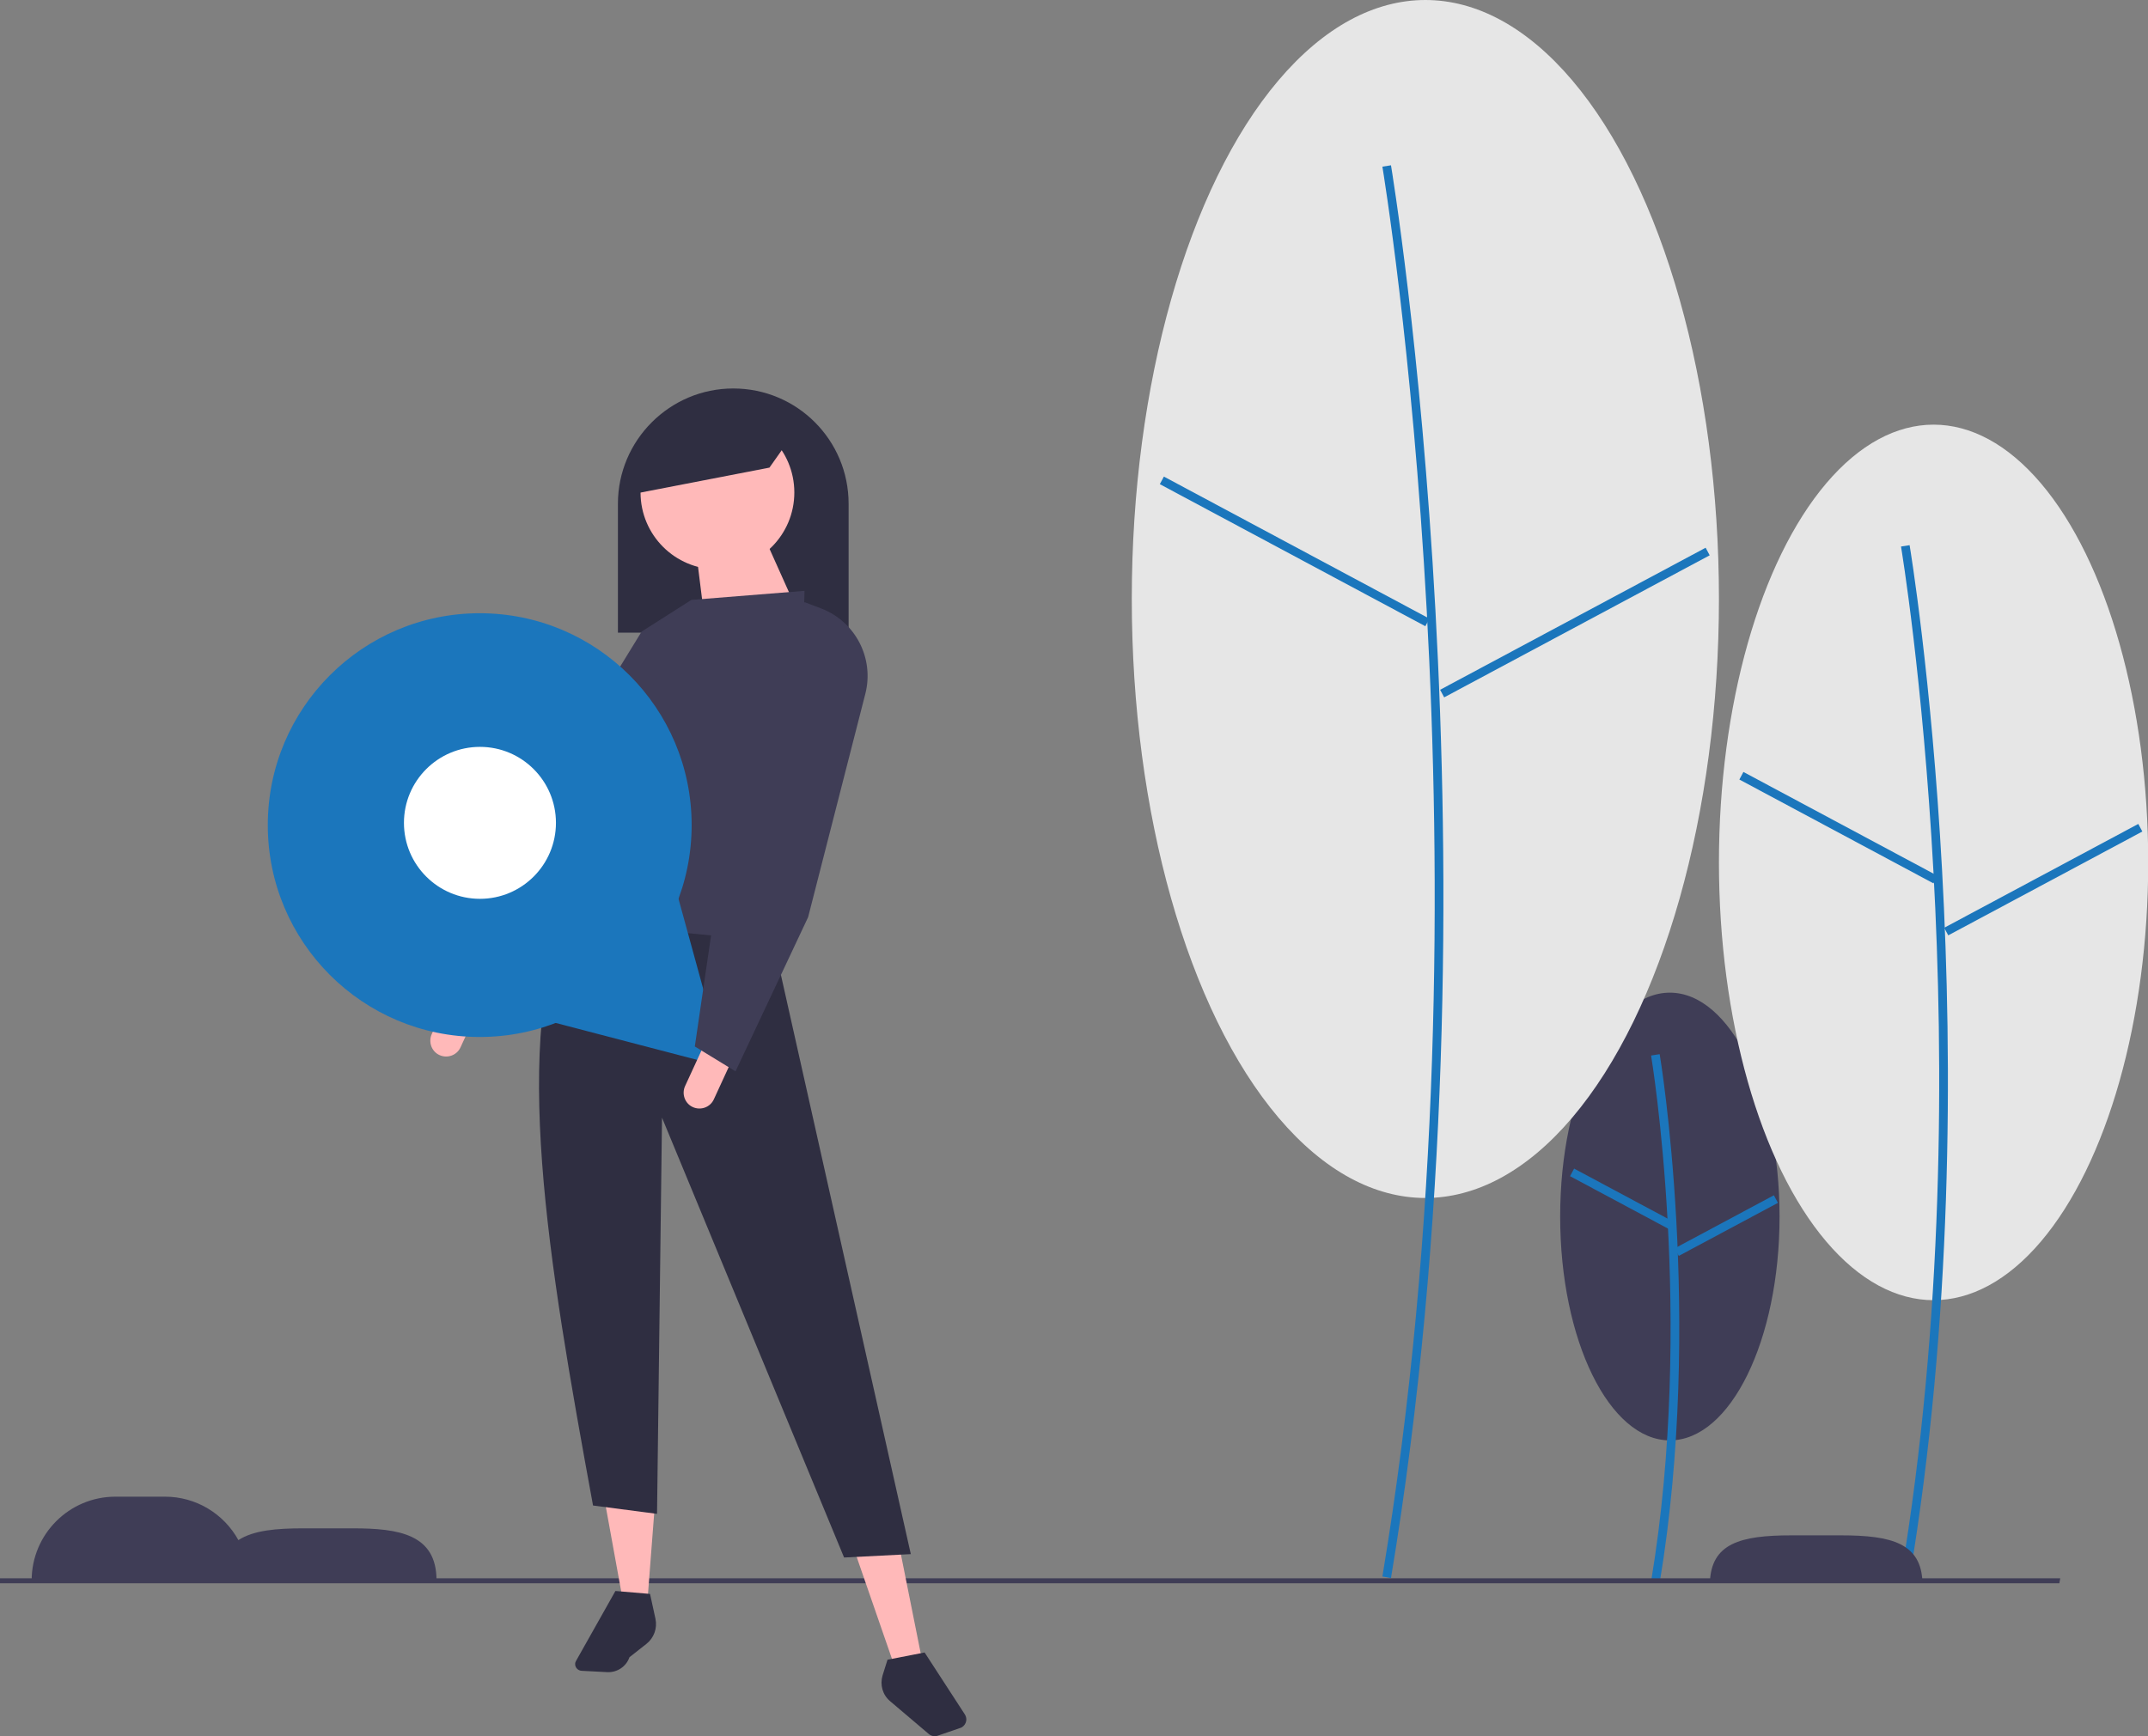 <?xml version="1.0" encoding="utf-8"?>
<!-- Generator: Adobe Illustrator 24.0.3, SVG Export Plug-In . SVG Version: 6.00 Build 0)  -->
<svg version="1.1" id="af8e4536-3e0b-4cf9-a0b4-bd60479f2728"
	 xmlns="http://www.w3.org/2000/svg" xmlns:xlink="http://www.w3.org/1999/xlink" x="0px" y="0px" viewBox="0 0 949.7 767.8"
	 style="enable-background:new 0 0 949.7 767.8;" xml:space="preserve">
<rect x="0" y="0" width="949.7" height="767.8" fill="#808080" stroke="none"/>
<style type="text/css">
	.st0{fill:#3F3D56;}
	.st1{fill:#1B76BC;}
	.st2{fill:#E6E6E6;}
	.st3{fill:#FFB9B9;}
	.st4{fill:#2F2E41;}
	.st5{fill:#FFFFFF;}
</style>
<ellipse class="st0" cx="738.3" cy="538" rx="48.5" ry="99"/>
<path class="st1" d="M733.8,700c19.4-116.6,0.2-232.7,0-233.8l-3.8,0.6c0.2,1.2,19.3,116.7,0,232.6L733.8,700z"/>
<rect x="714.7" y="505.3" transform="matrix(0.472 -0.882 0.882 0.472 -88.838 912.024)" class="st1" width="3.8" height="49.7"/>
<rect x="738.1" y="540" transform="matrix(0.882 -0.472 0.472 0.882 -165.433 424.166)" class="st1" width="49.7" height="3.8"/>
<ellipse class="st2" cx="854.9" cy="381.4" rx="94.9" ry="193.6"/>
<path class="st1" d="M844.3,697.9c37.9-227.7,0.4-454.5,0-456.8l-3.8,0.6c0.4,2.3,37.8,228.5,0,455.5L844.3,697.9z"/>
<rect x="810.5" y="317.4" transform="matrix(0.472 -0.882 0.882 0.472 106.524 909.791)" class="st1" width="3.8" height="97.3"/>
<rect x="854.4" y="387.1" transform="matrix(0.882 -0.472 0.472 0.882 -76.702 472.159)" class="st1" width="97.3" height="3.8"/>
<ellipse class="st2" cx="630.2" cy="264.9" rx="129.8" ry="264.9"/>
<path class="st1" d="M615,697.9c51.9-311.4,0.5-621.7,0-624.8l-3.8,0.6c0.5,3.1,51.8,312.8,0,623.5L615,697.9z"/>
<rect x="570.2" y="177.3" transform="matrix(0.472 -0.882 0.882 0.472 87.285 633.35)" class="st1" width="3.8" height="133.1"/>
<rect x="629.5" y="273.4" transform="matrix(0.882 -0.472 0.472 0.882 -47.542 361.038)" class="st1" width="133.1" height="3.8"/>
<polygon class="st0" points="910.5,700.2 0,700.2 0,698 910.9,698 "/>
<path class="st0" d="M156,675.9h-22c-11.5,0-21.8,0.8-28.6,5.2c-6.5-11.8-18.9-19.2-32.4-19.2H51c-20.4,0-37,16.6-37,37l0,0v0h179v0
	C193,678.5,176.4,675.9,156,675.9z"/>
<path class="st0" d="M756,700h94c-0.5-17.5-13.6-21-36-21h-22C769.6,679,756.5,682.5,756,700z"/>
<path class="st3" d="M199.7,438.2l12.7,5.9l0,0l-8.8,19.1c-1.6,3.5-5.8,5-9.3,3.4l0,0c-3.5-1.6-5-5.8-3.4-9.3L199.7,438.2
	L199.7,438.2L199.7,438.2z"/>
<path class="st4" d="M324.2,171.8L324.2,171.8c28.2,0,51,22.8,51,51v57l0,0h-102l0,0v-57C273.2,194.7,296.1,171.8,324.2,171.8
	L324.2,171.8z"/>
<polygon class="st3" points="286.2,708.8 275.2,706.8 267.2,662.8 289.7,663.3 "/>
<polygon class="st3" points="407.7,734.3 396.4,739.5 378.4,687.5 397.7,684.3 "/>
<path class="st4" d="M402.7,687.3l-29.5,1.5l-80.5-194.5l-2.2,175.2l-28.3-3.7c-20-109-36.5-205.8-10.5-266.5l88,7L402.7,687.3z"/>
<path class="st4" d="M268.5,739.5l-11.4-0.6c-1.6-0.1-2.9-1.5-2.8-3.1c0-0.5,0.2-0.9,0.4-1.3l17.4-30.9l15.3,1.3l2.4,11
	c0.9,4.2-0.7,8.5-4,11.1l-7.5,5.9C276.9,737,272.9,739.7,268.5,739.5z"/>
<path class="st4" d="M424.5,764.2l-9.9,3.4c-1.3,0.5-2.8,0.2-3.9-0.7l-17.2-14.6c-3.3-2.8-4.5-7.2-3.3-11.3l2.2-7l16.4-3.2
	l17.8,27.4c1.2,1.9,0.7,4.3-1.2,5.6C425.1,764,424.8,764.1,424.5,764.2z"/>
<circle class="st3" cx="317.2" cy="217.8" r="34"/>
<polygon class="st3" points="351.7,268.3 311.7,275.3 307.7,243.3 338.7,239.3 "/>
<path class="st0" d="M351.7,417.3l-103-10c5.1-55,22-103.4,57-142l50-4L351.7,417.3z"/>
<polygon class="st0" points="214.2,447.8 193.2,440.8 229.5,367.6 283.7,279.3 305.7,265.3 257,374.4 "/>
<polygon class="st4" points="340.2,206.8 278.2,218.8 288.2,187.8 324.2,179.8 352.2,189.8 "/>
<circle class="st1" cx="212.1" cy="364.9" r="93.7"/>
<polygon class="st1" points="320.4,471.9 263.7,457.1 207.1,442.3 248.2,400.6 289.4,358.9 304.9,415.4 "/>
<circle class="st5" cx="212.2" cy="363.9" r="33.6"/>
<path class="st3" d="M311.7,461.2l12.7,5.9l0,0l-8.8,19.1c-1.6,3.5-5.8,5-9.3,3.4l0,0c-3.5-1.6-5-5.8-3.4-9.3L311.7,461.2
	L311.7,461.2z"/>
<path class="st0" d="M325.2,473.8l-18-11l9.4-64.2l39.1-132.3l7.4,2.8c15.1,5.8,23.5,22,19.5,37.7l-25.3,98.8L325.2,473.8z"/>
</svg>
